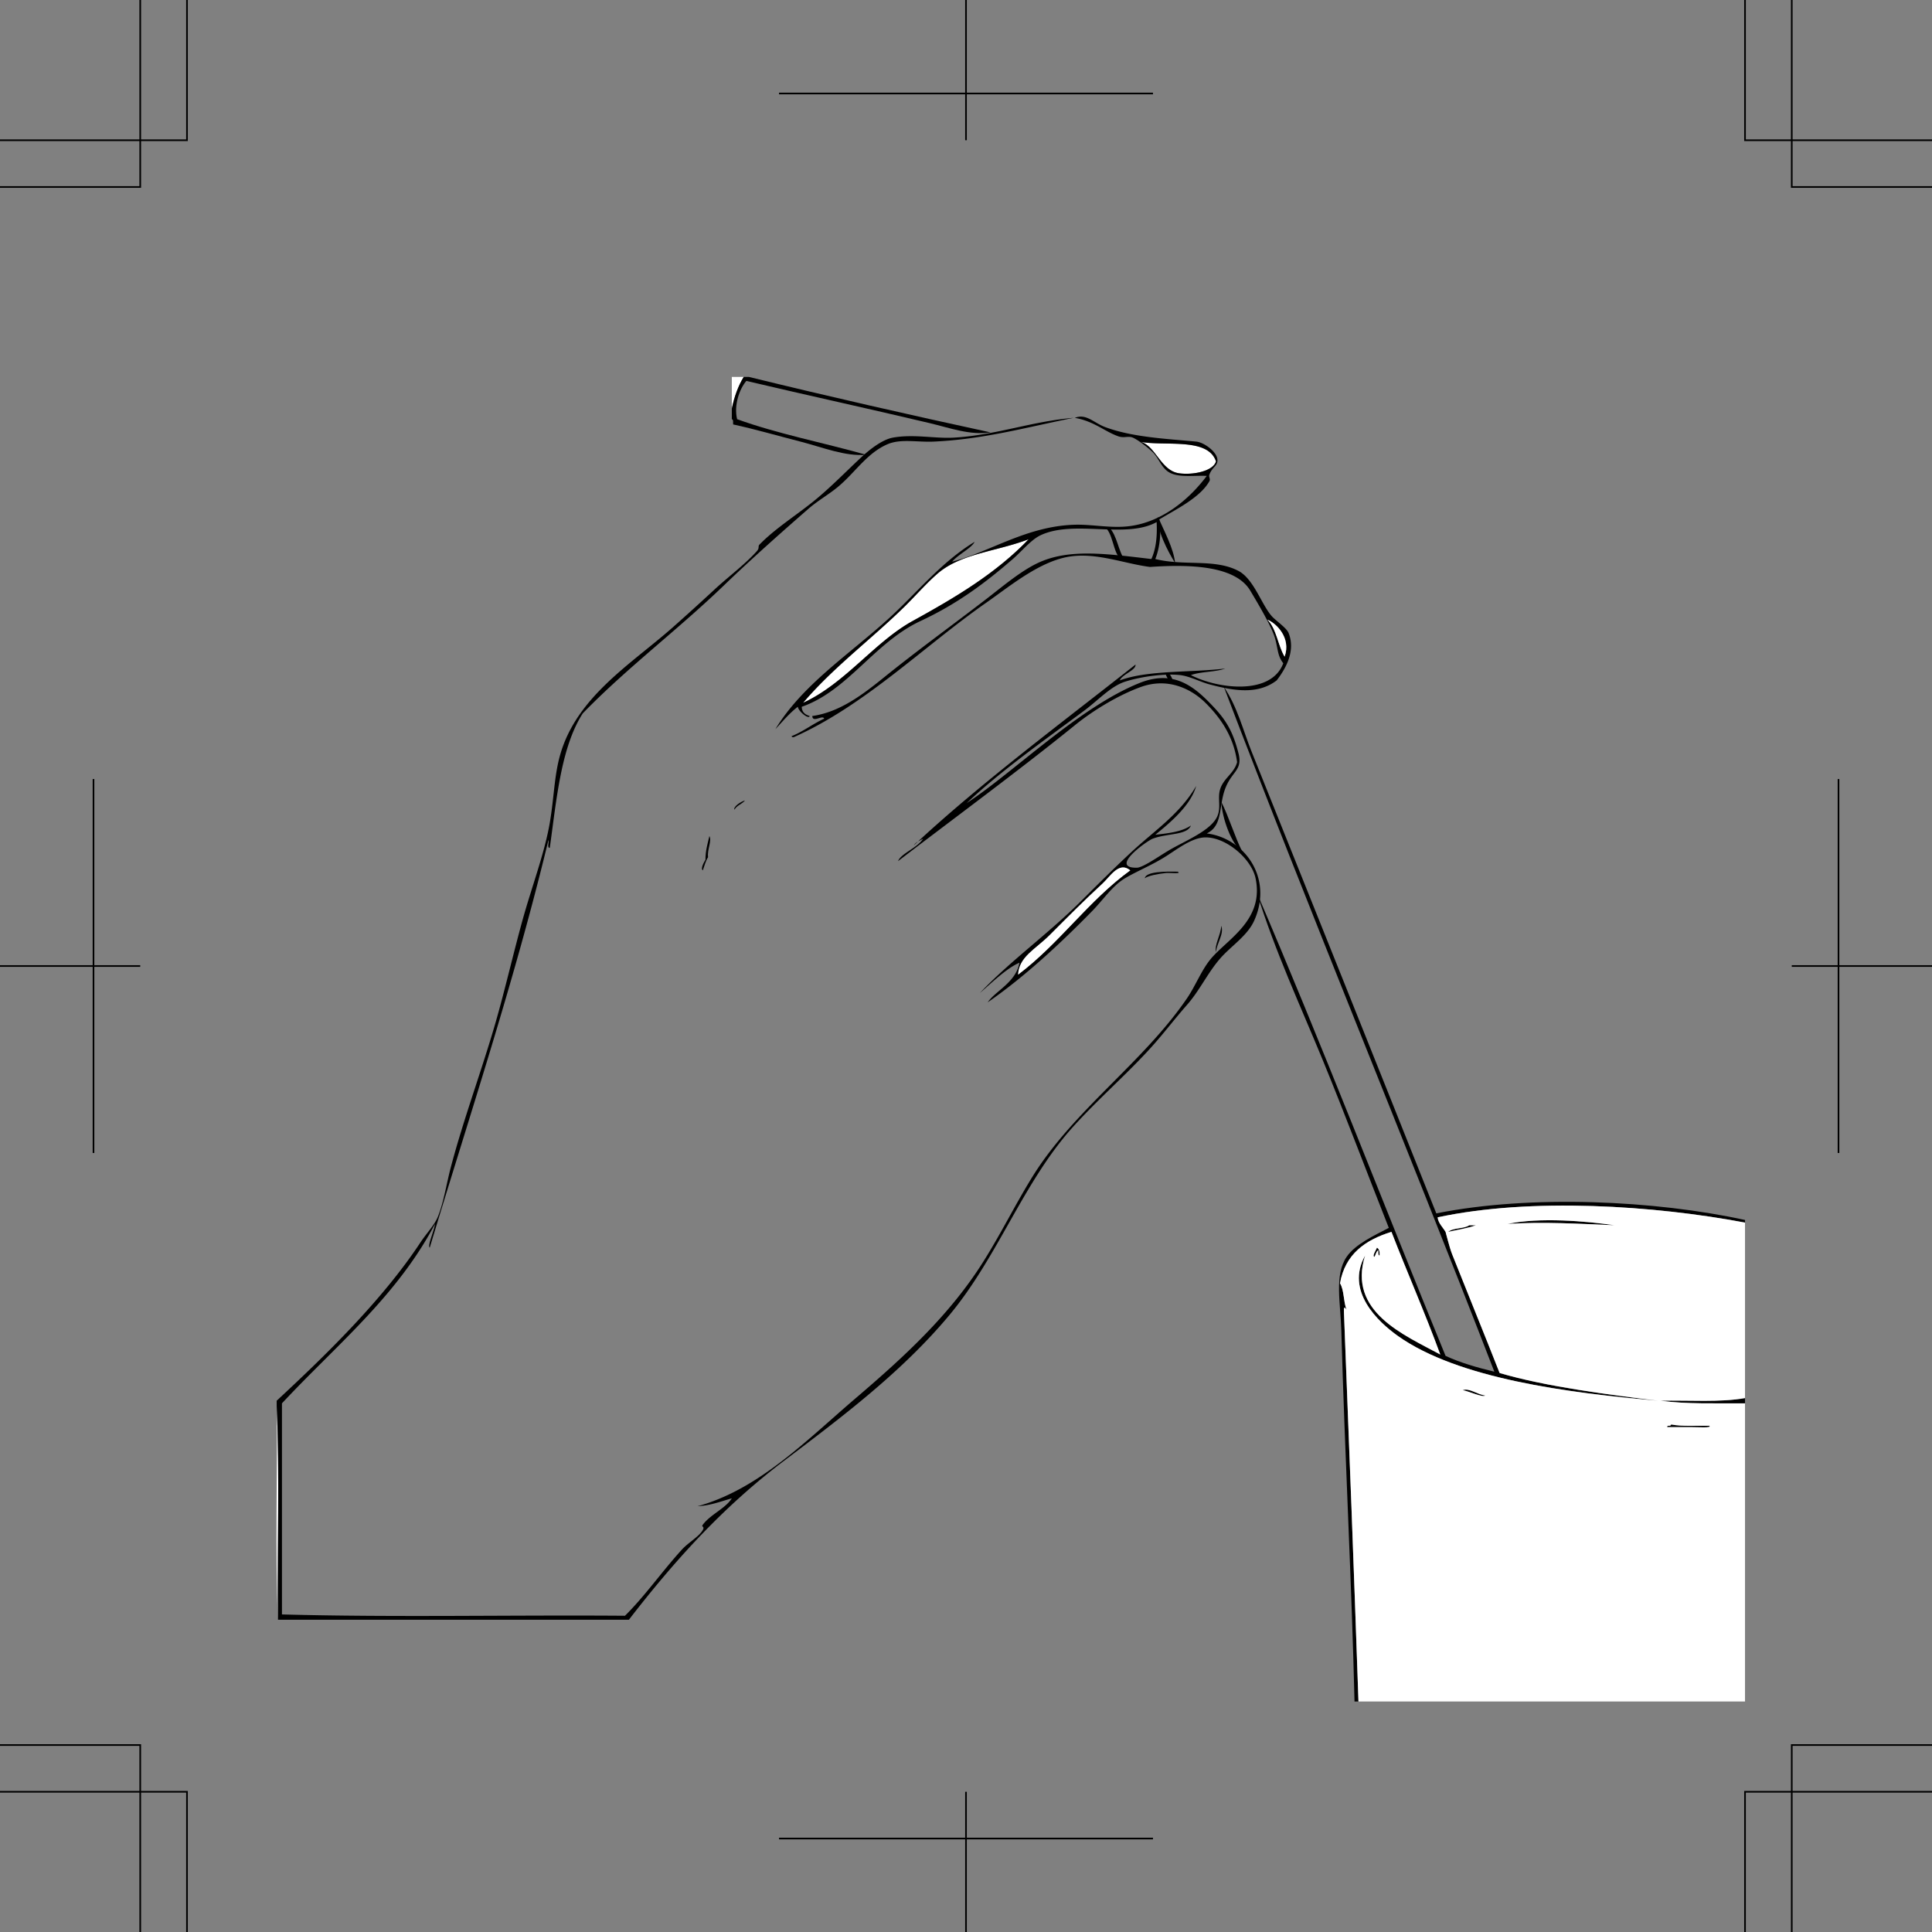 <svg xmlns="http://www.w3.org/2000/svg" width="351.469" height="351.473"><rect width="100%" height="100%" fill="#808080" stroke="none"/><path fill="#fff" fill-rule="evenodd" d="M135.293 68.574c-1.004 1.637-1.707 3.574-2.16 5.762v-5.762h2.16"/><path fill-rule="evenodd" d="M135.293 68.574h.96c14.466 3.54 29.122 6.883 43.923 10.082-3.688.578-7.446-.828-11.043-1.68-11.078-2.628-22.414-5.097-33.36-7.68-1.261 1.477-2.293 4.403-1.68 6.962 7.337 2.66 15.716 4.281 23.52 6.48-3.902.324-7.93-1.36-12-2.402-4.078-1.043-8.215-2.254-12.238-3.121-.043-.36.086-.883-.242-.957v-1.922c.453-2.188 1.156-4.125 2.16-5.762m75.359 25.442c1.114 2.57 2.868 5.773 3.121 8.398-1.375-2.184-3.394-6.148-3.12-8.398m-9.36 2.16c.008-.235.297-.188.48-.239 1.477 1.481 1.633 4.29 2.88 6-2.051-.03-1.954-4.285-3.36-5.761m10.801 26.64c.84-.898 1.07.836 1.441 1.2-.691.754-1.137-.77-1.441-1.2m62.16 99.84c5.789-1.242 14.41-.511 19.437.242-6.503-.261-12.859-.671-19.437-.242m29.039 36.961c-.043-.207.094-.226.242-.242.278.04.426-.05.48-.238 2 .398 4.606.191 6.958.238.507.434-2.012.242-3.36.242h-4.32"/><path fill-rule="evenodd" d="M317.453 222.414c-16.43-3.105-38.883-4.61-55.918-.957.102 1.059.988 1.86 1.438 2.64.047.079.703 2.825 1.203 4.079 2.726 6.875 5.883 14.582 8.637 21.601 8.503 2.512 20.09 3.961 28.8 5.04-16.457-1.422-36.386-4.04-47.277-11.758-3.703-2.625-9.61-8.207-6-14.645-3.211 10.23 7.113 14.43 13.68 18-2.79-7.61-5.98-14.82-8.883-22.316-4.762 1.476-8.43 4.05-9.36 9.359.778 1.227.606 3.395 1.2 4.797-.418-.594-.528-.48-.48.484.929 23.551 1.823 47.133 2.64 70.797h-.719c-.488-20.957-1.785-45.305-2.398-67.437-.141-5.04-1.29-10.145.957-13.442 1.59-2.332 5.07-3.91 7.68-5.281-4.06-10.258-7.883-20.453-12-30.477-4.118-10.027-8.712-19.851-12-30.484 11.855 27.668 22.85 56.191 34.32 84.242 2.672 1.246 5.718 2.121 8.879 2.88-16.118-41.641-33.5-83.302-49.2-124.56 2.43 3.54 3.457 7.805 5.04 11.762 11.07 27.657 22.5 56.106 33.601 84 17.242-3.457 39.879-2.36 56.16 1.2v.476m-95.277-76.559c1.437 2.883 2.398 6.243 3.84 9.122-1.946-1.282-3.68-6.051-3.84-9.122"/><path fill-rule="evenodd" d="M268.492 222.898c-1.515.559-3.336.82-5.039 1.2.906-.774 2.836-.524 3.84-1.2h1.2m-17.759 4.559c-.421.219-.437.84-.718 1.2-.422-.208.332-1.25.476-1.68.422.222.531.75.48 1.437-.324-.074-.199-.598-.238-.957m15.36 25.441c1.187-.464 2.691.825 4.082.957-.297.47-2.895-.738-4.082-.957m51.359 1.438v.96c-5.254-.027-10.723.161-15.36-.48 5.169-.113 10.895.336 15.36-.48"/><path fill="#fff" fill-rule="evenodd" d="M317.453 222.414v31.922c-4.465.816-10.191.367-15.36.48 4.637.641 10.106.454 15.36.48v54.24h-70.32c-.817-23.665-1.711-47.247-2.64-70.798-.048-.965.062-1.078.48-.484-.594-1.402-.422-3.57-1.2-4.797.93-5.309 4.598-7.883 9.36-9.36 2.902 7.497 6.094 14.708 8.883 22.317-6.567-3.57-16.891-7.77-13.68-18-3.61 6.438 2.297 12.02 6 14.645 10.89 7.718 30.82 10.336 47.277 11.757-8.71-1.078-20.297-2.527-28.8-5.039-2.754-7.02-5.91-14.726-8.637-21.601-.5-1.254-1.156-4-1.203-4.078-.45-.782-1.336-1.582-1.438-2.641 17.035-3.652 39.488-2.148 55.918.957zm-23.762.484c-5.027-.753-13.648-1.484-19.437-.242 6.578-.43 12.933-.02 19.437.242zm-26.398 0c-1.004.676-2.934.426-3.84 1.2 1.703-.38 3.524-.641 5.04-1.2h-1.2zm-16.32 5.516c.05-.687-.059-1.215-.48-1.437-.145.43-.9 1.472-.477 1.68.28-.36.296-.981.718-1.2.04.36-.086.883.239.957zm19.203 25.441c-1.39-.132-2.895-1.421-4.082-.957 1.187.22 3.785 1.426 4.082.957zm37.437 5.762c1.348 0 3.867.192 3.36-.242-2.352-.047-4.957.16-6.957-.238-.055.187-.204.277-.48.238-.15.016-.286.035-.243.242h4.32M207.293 80.336c4.473.937 12.434-.871 13.922 3.601-.531 1.805-4.242 2.512-6.723 2.16-3.426-.488-4.308-5.25-7.199-5.761m-20.16 17.762c-5.98 6.23-13.258 10.547-21.117 14.879-6.926 3.812-12.29 11.398-19.922 14.878 5.508-6.468 12.351-11.511 18.48-17.52 1.965-1.925 3.895-4.179 6-6 4.25-3.67 10.7-3.995 16.559-6.237M50.336 255.777c.559 12.477.078 26 .238 38.88-.558-12.481-.082-26-.238-38.88"/><path fill-rule="evenodd" d="M50.336 254.816c8.465-7.855 19.121-18.129 26.156-28.8 1.059-1.598 2.54-3.164 3.121-4.559 1.09-2.613 1.614-6.145 2.403-9.121 2.324-8.813 5.636-17.64 8.16-26.399 1.648-5.734 3.105-12.062 4.797-18.242 1.691-6.175 4.078-12.39 5.043-18 .785-4.582.8-8.629 1.918-12.48 3.046-10.504 12.863-16.399 20.402-23.04a466.81 466.81 0 0 0 7.68-6.96c2.609-2.41 5.546-4.563 7.68-6.961.519-.582.14-.852.48-1.195 2.742-2.817 6.422-5.149 9.597-7.684 3.067-2.445 5.743-5.223 8.88-8.16 1.464-1.367 3.804-3.238 5.761-3.598 3.75-.687 7.648.188 11.04 0 7.69-.426 14.179-2.969 21.839-3.601-8.648 1.738-16.363 3.906-25.438 4.32-2.968.137-5.992-.559-8.402.48-3.61 1.559-5.676 4.84-8.64 7.438-1.782 1.566-3.91 2.71-5.758 4.32-4.477 3.903-10.2 8.953-15.36 13.922-8.468 8.156-17.664 15.012-25.68 23.281-3.968 6.192-4.75 15.57-6 24.477-.53-.027-.105-1.016-.242-1.438-6.199 25.72-14.207 49.633-21.597 74.16-.457-.359.8-2.992.957-4.32-6.938 13.223-18.121 22.2-27.84 32.64v38.4c20.32.558 41.68.081 62.402.241 3.64-3.597 6.672-7.984 10.32-12 1.208-1.332 3.157-2.394 3.84-3.601.399-.703-.343-.504 0-.961 1.426-1.902 4.114-2.941 5.278-4.8-2.004.558-3.82 1.3-6.238 1.44 11.18-3.066 19.863-12.05 28.8-19.68 8.68-7.413 17.121-15.112 23.278-24.96 3.234-5.168 5.832-10.45 8.879-15.36 7.511-12.097 20.058-20.663 28.082-32.398 1.609-2.351 2.707-5.351 4.558-7.441 3.125-3.524 9.477-6.973 7.922-14.399-.738-3.523-5.332-7.472-9.121-7.441-2.52.023-5.27 2.266-7.441 3.602-2.532 1.558-5.137 2.605-7.2 3.84-2.265 1.355-3.91 3.863-6 6-5.703 5.827-12.265 11.933-18.957 16.558 1.328-2.031 5.16-3.637 5.758-7.2-2.336 1.012-4.988 3.602-7.2 5.52 5.517-5.84 12.411-10.73 18.481-16.8 2.97-2.965 6.024-6.004 9.118-8.88 4.222-3.917 8.812-6.902 11.761-12-.992 3.489-4.52 6.516-7.437 8.88 2.453-.266 4.875-.567 6.476-1.68-.707 1.8-4.199 1.37-6.957 2.398-1.008.375-8.011 5.34-2.883 5.281 1.067-.011 3.872-1.988 5.762-3.117 2.875-1.722 7.707-3.578 8.88-6.242.714-1.625.038-3.21.48-4.8.586-2.106 2.558-2.942 3.12-5.04-.581-4.394-2.753-7.828-5.761-10.8-2.559-2.532-6.813-4.665-11.758-2.88-3.898 1.407-8.512 4.13-12 6.962-9.957 8.074-22.695 17.457-32.16 24.718.523-1.398 3.516-2.402 4.559-4.082-.602.36-1.32.598-1.68 1.203 12.129-11.316 26.77-22.191 40.32-32.882.09 1.054-2.308 1.69-2.879 2.882 5.207-1.91 12.852-1.39 19.2-2.16-1.805.676-4.438.524-6.243 1.2 5.02 2.55 14.618 3.695 16.801-2.16-1.016-1.286-.945-2.43-1.437-4.321-.586-2.238-3.082-6.395-4.563-8.879-2.726-4.59-11.043-4.816-18.238-4.32-4.559-.574-9.496-2.59-14.403-1.922-5.519.758-10.984 5.348-15.359 8.402-11.406 7.961-22.07 18.7-35.039 24.48-.43.067-.492-.23-.238-.242 2.082-.875 3.726-2.19 5.758-3.117-.23-.777-2.122.844-2.16-.484 4.902-.684 9.015-3.77 12.96-6.957 6.153-4.973 12.196-9.332 18.48-14.16 3.188-2.45 6.415-5.219 9.598-6.723 5.63-2.652 12.458-1.684 20.641-.719.813-1.746 1.102-4.02.961-6.718-5.598 3.105-15.012-.489-21.121 2.398-1.746.828-3.367 2.875-5.04 4.32-5.058 4.38-10.1 8.157-16.8 11.282-8.383 3.914-13.219 12.687-21.598 15.597.024 1.016.645 1.434 1.438 1.68-.133.676-2.012-.793-2.16-1.68-1.535 1.188-2.766 2.672-4.078 4.082 4.906-8.09 13.425-13.59 20.64-20.16 5.028-4.578 9.492-10.207 15.598-13.922-.5 1.102-2.984 2.293-4.078 3.602 6.855-1.754 13.539-6.477 22.32-6.719 3.227-.09 6.66.707 10.078.238 6.067-.828 10.907-5.086 13.922-9.12-2.344-.122-5.226.39-6.96-.72-1.317-.84-1.798-2.558-2.88-3.601-.808-.777-2.578-2.192-3.601-2.637-.844-.367-1.578.13-2.64-.242-2.466-.855-4.434-2.754-7.919-3.36 2.055-.847 3.43.9 5.52 1.68 4.953 1.852 11.191 2.13 16.558 2.64 1.367.13 3.602 1.716 3.84 3.122.219 1.277-.906 1.422-1.437 2.879-.172.46.238.77 0 1.2-1.707 3.046-6.235 5.194-9.121 6.96.41 2.547.07 5.2-.72 7.2 5.34 1.32 10.778-.114 15.118 2.16 2.75 1.437 4.148 5.976 6 8.16.723.855 2.734 2.168 3.121 3.12 1.324 3.278-.508 6.497-2.16 8.641-3.492 2.672-7.93 1.864-12.238.72-1.633-.434-3.59-1.477-5.282-1.68-2.675-.325-7.054.222-10.082 1.199-2.593.836-4.859 3.367-7.437 5.28-7.3 5.419-15.024 10.856-21.36 16.802 8.364-5.438 20.422-17.422 31.438-21.844 6.402-2.566 10.18.793 13.68 4.562 2.48 2.668 3.468 4.88 4.32 8.16.828 3.184-1.176 3.262-2.398 6.481-1.235 3.242-.375 6.73-3.36 8.16 6.863.863 12.113 8.078 8.64 15.84-1.257 2.813-4.23 4.633-6.241 6.957-2.262 2.621-3.696 5.785-6 8.402-2.223 2.52-4.223 5.18-6.48 7.68-4.434 4.91-9.552 9.313-14.161 14.402-9.117 10.067-13.715 23.704-22.559 34.317-8.71 10.453-19.75 18.691-30.242 26.64-11.07 8.391-19.863 18.165-28.078 28.801h-63.84c-.16-12.879.32-26.402-.238-38.879v-.96zm120.238-150.48c-2.105 1.82-4.035 4.074-6 6-6.129 6.008-12.972 11.05-18.48 17.52 7.633-3.481 12.996-11.067 19.922-14.88 7.859-4.331 15.136-8.648 21.117-14.878-5.86 2.242-12.309 2.566-16.559 6.238zm43.918-18.238c2.48.351 6.192-.356 6.723-2.16-1.488-4.473-9.45-2.665-13.922-3.602 2.89.512 3.773 5.273 7.2 5.762zm19.203 33.359c1.23-3.445-1.55-6.094-3.12-6.719 1.648 1.63 1.898 4.66 3.12 6.719zm-33.12 41.281c-3.458 3.188-6.305 6.059-9.602 9.36-2.621 2.62-5.582 3.941-5.758 7.199 7.492-5.629 12.793-13.445 20.398-18.961-2.043-1.695-3.633 1.105-5.039 2.402"/><path fill="#fff" fill-rule="evenodd" d="M230.574 112.738c1.57.625 4.352 3.274 3.121 6.719-1.222-2.059-1.472-5.09-3.12-6.719"/><path fill-rule="evenodd" d="M135.535 145.617c-.535.664-1.508.89-1.922 1.68-.258-.508 1.098-1.457 1.922-1.68m-6.48 6.481c.484.89-.43 2.441-.243 3.84-.445.675-.656 1.578-.957 2.398-.457-.316.23-1.512.48-1.922 0-1.676.4-2.957.72-4.316"/><path fill="#fff" fill-rule="evenodd" d="M205.613 158.336c-7.605 5.516-12.906 13.332-20.398 18.96.176-3.257 3.137-4.577 5.758-7.198 3.297-3.301 6.144-6.172 9.601-9.36 1.406-1.297 2.996-4.097 5.04-2.402"/><path fill-rule="evenodd" d="M208.254 159.777c.203-1.242 3.703-1.254 6-1.203.808.473-1.492.168-2.16.242-1.492.168-3.239.493-3.84.961m13.922 8.637c.539 1.508-.836 3.164-.961 4.8-.336-1.296.87-3.124.96-4.8"/><path fill="none" stroke="#000" stroke-width=".3" d="M0 317.457h25.512v34.016"/><path fill="none" stroke="#000" stroke-width=".3" d="M34.016 351.473V325.96H0M0 34.016h25.512V0"/><path fill="none" stroke="#000" stroke-width=".3" d="M34.016 0v25.512H0m351.469 8.504h-25.512V0"/><path fill="none" stroke="#000" stroke-width=".3" d="M317.453 0v25.512h34.016m0 291.945h-25.512v34.016"/><path fill="none" stroke="#000" stroke-width=".3" d="M317.453 351.473V325.96h34.016M0 175.738h25.512m-8.504-34.015v68.027m334.461-34.012h-25.512m8.503 34.012v-68.027M141.719 17.008h68.031M175.734 0v25.512m34.016 308.953h-68.031m34.015 17.008V325.96"/></svg>
